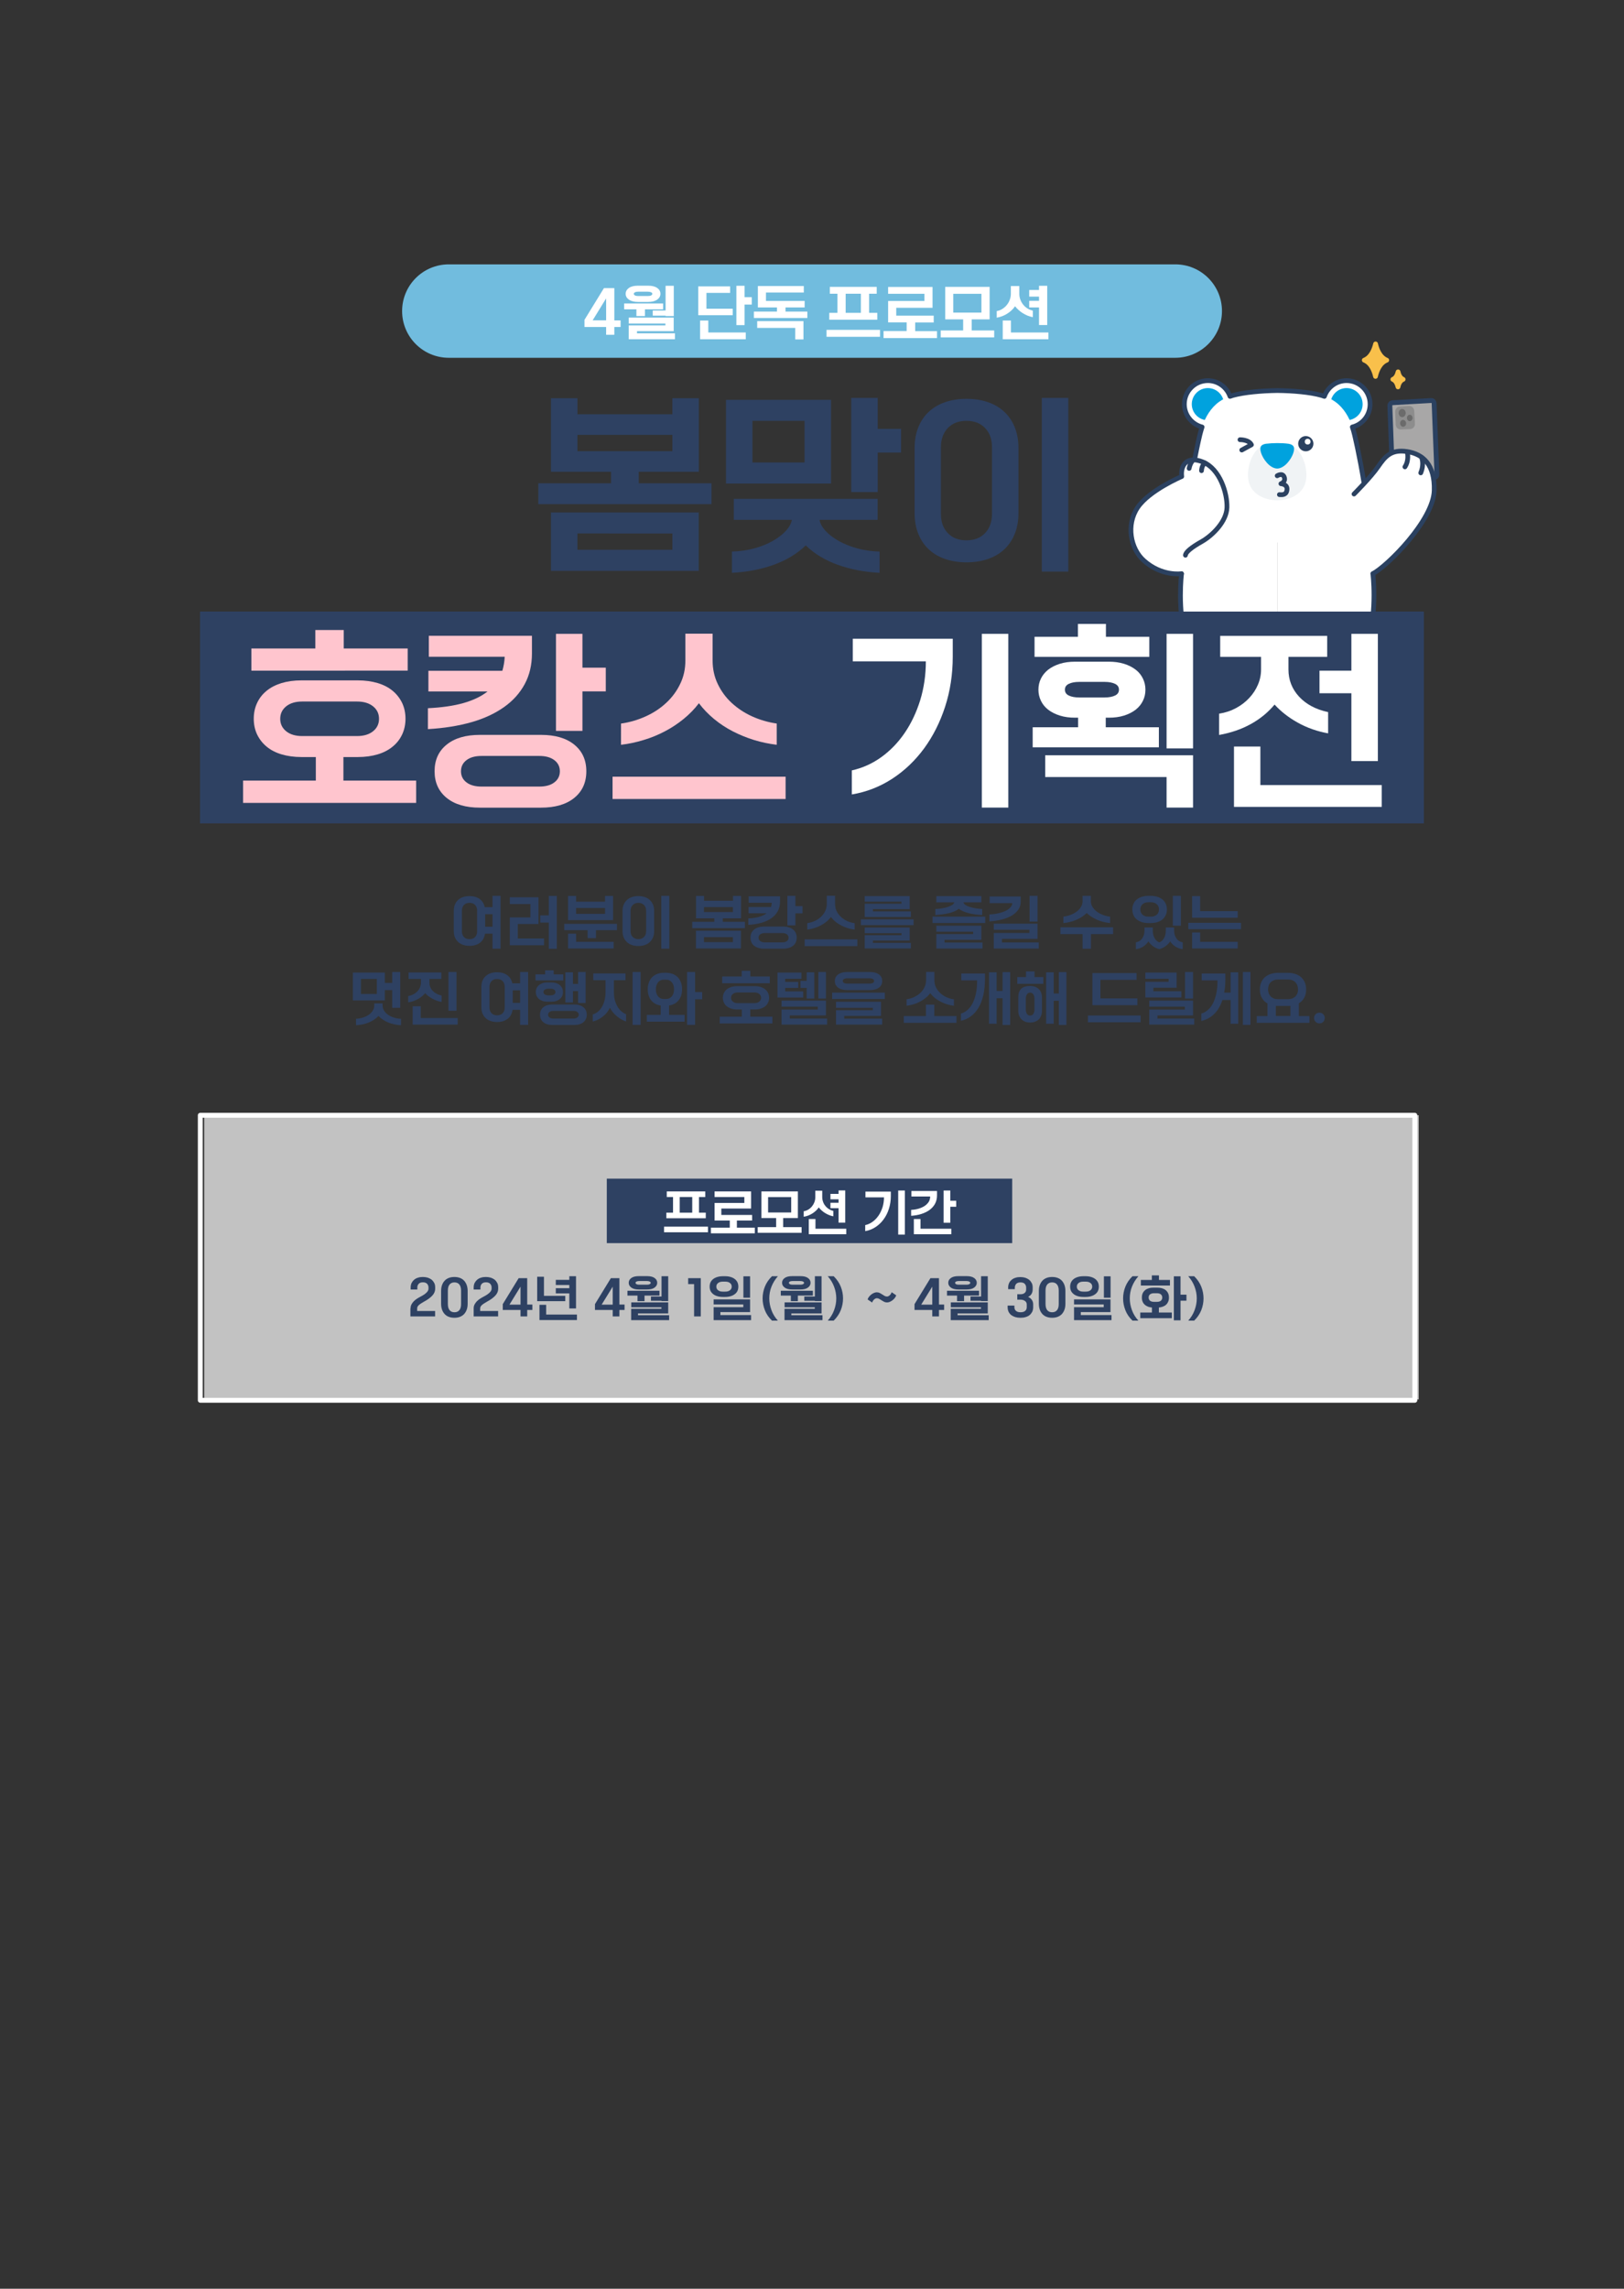 <?xml version="1.0" encoding="utf-8" standalone="no"?><svg xmlns="http://www.w3.org/2000/svg" xmlns:xlink="http://www.w3.org/1999/xlink" height="2704.6px" id="레이어_1" style="" version="1.1" viewBox="0 0 1920 2704.6" width="1920px" x="0px" xml:space="preserve" y="0px">
<rect x="0" y="0" width="1920" height="2704.6" fill="#333333" stroke="none"/>
<style type="text/css">
	.st0{opacity:0.7;fill:#FFFFFF;}
	.st1{fill:none;stroke:#FFFFFF;stroke-width:5.774;stroke-linecap:round;stroke-linejoin:round;stroke-miterlimit:10;}
	.st2{fill:#2E4162;}
	.st3{fill:#71BCDE;}
	.st4{fill:#A8A7A7;}
	.st5{fill:none;stroke:#2B4160;stroke-width:5.749;stroke-linecap:round;stroke-linejoin:round;stroke-miterlimit:10;}
	.st6{fill:#8D8D8D;}
	.st7{fill:#6B6B6B;}
	.st8{fill:#FFFFFF;}
	.st9{fill:none;stroke:#2B4160;stroke-width:5.607;stroke-linecap:round;stroke-linejoin:round;stroke-miterlimit:10;}
	.st10{fill:#00A2DE;}
	.st11{fill:#F0F3F5;}
	.st12{fill:#FFFFFF;stroke:#2B4160;stroke-width:5.607;stroke-linecap:round;stroke-linejoin:round;stroke-miterlimit:10;}
	.st13{fill:#2B4160;}
	.st14{fill:#F9C04B;stroke:#F9C04B;stroke-width:5.607;stroke-linecap:round;stroke-linejoin:round;stroke-miterlimit:10;}
	.st15{fill:#FFC5CE;}
</style>
<g>
	<rect class="st0" height="335.8" width="1435.9" x="241.4" y="1317.9"/>
	<rect class="st1" height="336.8" width="1435.9" x="236.8" y="1317.9"/>
</g>
<rect class="st2" height="76.2" width="479.3" x="717.4" y="1392.8"/>
<path class="st3" d="M1389.4,422.8H530.6c-30.5,0-55.2-24.7-55.2-55.2v0c0-30.5,24.7-55.2,55.2-55.2h858.9  c30.5,0,55.2,24.7,55.2,55.2v0C1444.7,398,1419.9,422.8,1389.4,422.8z"/>
<g>
	<g>
		<path class="st4" d="M1645.4,539.5l-2.2-59.9c-0.1-1.9,1.3-3.6,3.1-3.7l45.8-2.6c1.8-0.1,3.3,1.4,3.4,3.4l3.3,83.8    c0.1,1.9-1.2,3.6-3,3.7l-3.8,0.3"/>
		<path class="st5" d="M1645.4,539.5l-2.2-59.9c-0.1-1.9,1.3-3.6,3.1-3.7l45.8-2.6c1.8-0.1,3.3,1.4,3.4,3.4l3.3,83.8    c0.1,1.9-1.2,3.6-3,3.7l-3.8,0.3"/>
		<g>
			<path class="st6" d="M1667.3,507l-11,0.5c-3.3,0.2-6.1-2.4-6.2-5.8l-0.6-15.1c-0.1-3.2,2.2-6,5.4-6.2l10.7-0.7     c3.3-0.2,6.2,2.4,6.4,5.8l0.8,15.3C1673,504.1,1670.5,506.9,1667.3,507z"/>
			<path class="st7" d="M1661.9,488.1c0,2.6-1.8,4.8-4.1,4.8c-2.3,0-4.2-2.1-4.2-4.8c-0.1-2.7,1.8-4.8,4.1-4.8     C1660,483.3,1661.9,485.4,1661.9,488.1z"/>
			<path class="st7" d="M1662.4,500.3c0,2.2-1.5,4-3.5,4c-1.9,0-3.6-1.8-3.6-4c-0.1-2.2,1.5-4.1,3.5-4.1S1662.3,498.1,1662.4,500.3z     "/>
			<path class="st7" d="M1670,493.9c0,2.1-1.5,3.8-3.3,3.8c-1.8,0-3.3-1.7-3.3-3.8c0-2.1,1.4-3.8,3.3-3.8     C1668.5,490.1,1670,491.8,1670,493.9z"/>
		</g>
	</g>
	<circle class="st8" cx="1428" cy="477.6" r="27.8"/>
	<circle class="st8" cx="1592" cy="477.6" r="27.8"/>
	<g>
		<polygon class="st8" points="1420.5,793.2 1421.5,798.4 1420.9,828.1 1510,828.1 1510,793.2   "/>
		<path class="st8" d="M1420.9,828.1c0,0-10.2,16.6,7.9,23.1c12.9,4.8,68.3,5.8,77.4,0c0,0,6.2-2.9,3.8-23.1H1420.9z"/>
		<path class="st9" d="M1461.4,854.8c-0.4-1.4-0.6-2.9-0.6-4.4c0-3.2,1-6.2,2.6-8.5"/>
		<path class="st9" d="M1435.6,852.9c-0.4-1.4-0.6-2.9-0.6-4.4c0-3.2,1-6.2,2.6-8.5"/>
	</g>
	<g>
		<polygon class="st8" points="1599.5,793.2 1598.5,798.4 1599.1,828.1 1510,828.1 1510,793.2   "/>
		<path class="st8" d="M1599.1,828.1c0,0,10.2,16.6-7.9,23.1c-12.9,4.8-68.3,5.8-77.4,0c0,0-6.2-2.9-3.8-23.1H1599.1z"/>
		<path class="st9" d="M1558.6,854.8c0.4-1.4,0.6-2.9,0.6-4.4c0-3.2-1-6.2-2.6-8.5"/>
		<path class="st9" d="M1584.4,852.9c0.4-1.4,0.6-2.9,0.6-4.4c0-3.2-1-6.2-2.6-8.5"/>
		<line class="st9" x1="1510" x2="1510" y1="843.6" y2="801.5"/>
	</g>
	<circle class="st10" cx="1428" cy="477.6" r="19"/>
	<circle class="st10" cx="1592" cy="477.6" r="19"/>
	<g>
		<path class="st8" d="M1400.7,622.6c0,0-23.1,119.6,20.8,175.8h88.5V622.6H1400.7z"/>
		<path class="st8" d="M1619.3,622.6c0,0,23.1,119.6-20.8,175.8H1510V622.6H1619.3z"/>
		<path class="st8" d="M1617.6,606.5c-5.9-50.2-16.2-92.8-16.2-92.8h-182.8c0,0-15.5,63.8-19.3,127.3H1510h110.7    C1620,629.3,1618.9,617.7,1617.6,606.5"/>
		<path class="st8" d="M1602.8,519.9c-1-5.4-2.3-10.7-4.1-15.9c-3.9-11.4-10.2-22.2-20.2-29.3c-4.9-3.5-8.9-5.2-16.3-7.5    c-13.2-3.7-33.2-5.5-52.2-5.7c-19,0.3-38.9,2.1-52.2,5.7c-7.4,2.4-11.4,4-16.3,7.5c-10,7.1-16.3,17.9-20.2,29.3    c-1.8,5.2-3.1,10.5-4.1,15.9l-4.1,19.4h193.8L1602.8,519.9z"/>
	</g>
	<path class="st9" d="M1396.9,678c0,0-5.3,41.7,5.6,81.1c0,0,4,12.7,7.4,19.9"/>
	<path class="st9" d="M1623.1,678c0,0,5.3,41.7-5.6,81.1c0,0-4,12.7-7.4,19.9"/>
	<g>
		<path class="st11" d="M1543,571.5c-4.8,14.4-20.6,19.7-33,19.7h0c-12.4,0-28.2-5.4-33-19.7c-4.4-13.2,0.9-33,10.7-41.5    c6.1-5.4,14.5-5.6,21.9-5.6h0.7c7.4,0,15.8,0.2,21.9,5.6C1542,538.5,1547.3,558.4,1543,571.5z"/>
		<path class="st10" d="M1523.5,524.4c-4.5-0.6-9-0.8-13.5-0.8c-4.5,0-9,0.3-13.5,0.8c-6.6,1.2-7.5,4.6-5.5,11    c2.2,6.8,9.9,18,19,18.3c9.1-0.3,16.8-11.5,19-18.3C1531,529,1530.1,525.6,1523.5,524.4z"/>
		<path class="st12" d="M1466,519.6c0,0,10.6-0.2,13.5,6l-11.4,6.2"/>
		<g>
			<circle class="st13" cx="1543.8" cy="524.3" r="9"/>
			<circle class="st8" cx="1546" cy="521.9" r="3.4"/>
		</g>
		<path class="st9" d="M1510,562.2c0,0,6.2-4,8.3,1.6c2.1,5.8-3.9,7.8-3.9,7.8s7.5,0.4,7.2,6.5c-0.4,6.9-5.4,6.7-9,6.4"/>
	</g>
	<path class="st9" d="M1407.6,773.6c3.6,9.1,8.2,17.4,13.9,24.8l0,0l-0.6,29.7c0,0-10.2,16.6,7.9,23.1c1.6,0.6,4,1.2,6.8,1.7   c0,0,0,0,0,0.1l0,0c19.4,3.3,62.7,3.4,70.6-1.7c0,0,2.6-1.3,3.8-7.7c1.2,6.4,3.8,7.7,3.8,7.7c8,5.1,51.2,5,70.6,1.7l0,0   c0,0,0,0,0-0.1c2.8-0.5,5.1-1,6.8-1.7c18.2-6.5,7.9-23.1,7.9-23.1l-0.6-29.7c5.7-7.3,10.3-15.7,13.9-24.8"/>
	<path class="st9" d="M1612.7,571.3c-5.4-33.4-11.3-57.6-11.3-57.6h0c-0.7-3.1-1.6-6.1-2.6-9.1c12.1-3,21-13.9,21-27   c0-15.4-12.5-27.8-27.8-27.8c-12.1,0-22.4,7.8-26.2,18.6c-1.1-0.4-2.3-0.8-3.6-1.2c-13.2-3.7-33.2-5.5-52.2-5.7   c-19,0.3-38.9,2.1-52.2,5.7c-1.3,0.4-2.5,0.8-3.6,1.2c-3.8-10.8-14.1-18.6-26.2-18.6c-15.4,0-27.8,12.5-27.8,27.8   c0,13,9,23.9,21,27c-1,3-1.8,6-2.6,9.1h0c0,0-2.8,11.5-6.3,29.6"/>
	<g>
		<path class="st12" d="M1600.8,583.8c0,0,19.9-19.9,28.3-32.1c8.4-12.2,15.4-20.9,34.3-18.1c19,2.9,33.1,15.4,32.2,46.1    c-1.1,35.5-55.7,89.4-72.5,98.2"/>
		<path class="st9" d="M1663.9,535c0,0,2.2,9-2.9,16.7"/>
		<path class="st9" d="M1680.6,540.5c0,0,3.6,7.3-0.9,18.3"/>
	</g>
	<g>
		<polygon class="st8" points="1402.3,647 1384,647.7 1394.9,672.1   "/>
		<path class="st12" d="M1401.5,656.1c0.3-3.7,7.1-9.3,19.4-16.2c12.3-7,29.3-23.5,29.7-40.3c0.5-16.8-8.4-45.6-28.5-53.7    c-20.1-8.1-26.5,5.3-25,17.2c0,0-38.3,16.2-52.1,36.6c-13.8,20.4-8.5,48.6,7.3,62.7c21.3,19.1,44.5,15.5,44.5,15.5"/>
		<path class="st12" d="M1405.9,553.5c0,0,0.8-5.9,4.9-10.1"/>
		<path class="st12" d="M1420.5,556.2c0,0,0.1-6.1,4.1-9.1"/>
	</g>
	<g>
		<path class="st14" d="M1639.5,425.6c-8.4,3.3-11.9,13-13.3,19.2c-1.4-6.2-4.9-15.9-13.3-19.2c8.4-3.3,11.9-13,13.4-19.2    C1627.7,412.6,1631.2,422.3,1639.5,425.6z"/>
		<path class="st14" d="M1658.9,448.3c-3.9,1.5-5.5,6-6.1,8.9c-0.7-2.9-2.3-7.4-6.1-8.9c3.9-1.5,5.5-6,6.2-8.9    C1653.5,442.3,1655.1,446.7,1658.9,448.3z"/>
	</g>
	<path class="st9" d="M1484.9,796.2c11.5,6.9,38.6,7.3,50.1,0"/>
</g>
<rect class="st2" height="250.3" width="1446.9" x="236.5" y="722.7"/>
<g>
	<path class="st2" d="M636.4,571.1h86v-13.6h-71v-86.9h31.3v18.9h112.2v-18.9h31.3v86.9h-71v13.6h86v24.6H636.4V571.1z M651.4,605.6   h174.7v69H651.4V605.6z M794.9,533.2v-19.3H682.7v19.3H794.9z M794.9,649.7v-19.3H682.7v19.3H794.9z"/>
	<path class="st2" d="M858.3,472.5h124.2v98.9H858.3V472.5z M865.2,651.8c9.7-0.3,18.6-1.6,26.9-3.9c8.3-2.3,15.6-5.2,21.8-8.9   c6.3-3.6,11.4-7.5,15.3-11.8c3.9-4.3,6.2-8.6,7-12.9h-68.7v-24.8h170.1v24.8h-68.7c0.8,4.3,3.1,8.6,7,12.9c3.9,4.3,9,8.2,15.3,11.8   c6.3,3.6,13.6,6.6,21.8,8.9c8.3,2.3,17.2,3.6,26.9,3.9v25.1c-17.9-0.9-34.5-4.1-49.5-9.5c-15.1-5.4-27.7-13.1-37.8-22.9   c-10.1,9.8-22.7,17.4-37.8,22.9c-15.1,5.4-31.6,8.6-49.5,9.5V651.8z M951.2,546.5v-49.2h-61.6v49.2H951.2z M1006.4,470.2h31.3v36.6   h27.6v28h-27.6v46.7h-31.3V470.2z"/>
	<path class="st2" d="M1081.3,529.5c0-9.2,1.5-17.4,4.4-24.6c2.9-7.2,7-13.3,12.4-18.3c5.4-5,11.8-8.8,19.4-11.4   c7.6-2.6,16-3.9,25.2-3.9c9.2,0,17.6,1.3,25.2,3.9c7.6,2.6,14.1,6.4,19.4,11.4c5.4,5,9.5,11.1,12.4,18.3c2.9,7.2,4.4,15.4,4.4,24.6   v76.8c0,9.2-1.5,17.4-4.4,24.6c-2.9,7.2-7.1,13.3-12.4,18.3c-5.4,5-11.8,8.8-19.4,11.4c-7.6,2.6-16,3.9-25.2,3.9   c-9.2,0-17.6-1.3-25.2-3.9c-7.6-2.6-14.1-6.4-19.4-11.4c-5.4-5-9.5-11.1-12.4-18.3c-2.9-7.2-4.4-15.4-4.4-24.6V529.5z    M1172.8,528.6c0-9.5-2.7-17.1-8.2-22.8c-5.4-5.7-12.8-8.5-22-8.5c-9.2,0-16.5,2.8-22,8.5c-5.4,5.7-8.2,13.3-8.2,22.8v78.6   c0,9.5,2.7,17.1,8.2,22.8c5.4,5.7,12.8,8.5,22,8.5c9.2,0,16.5-2.8,22-8.5c5.4-5.7,8.2-13.3,8.2-22.8V528.6z M1231.7,470.2h31.3   v205.3h-31.3V470.2z"/>
</g>
<g>
	<path class="st15" d="M287.4,922.4h86v-27.8h-17c-8.7,0-16.6-1.1-23.6-3.2c-7-2.1-12.9-5.2-17.7-9.2c-4.8-4-8.5-8.8-11.2-14.4   c-2.6-5.6-3.9-11.8-3.9-18.5c0-6.7,1.3-12.9,3.9-18.5c2.6-5.6,6.3-10.4,11.2-14.4c4.8-4,10.7-7,17.7-9.2c7-2.1,14.8-3.2,23.6-3.2   H423c8.7,0,16.6,1.1,23.6,3.2c7,2.1,12.9,5.2,17.7,9.2c4.8,4,8.5,8.8,11.2,14.4c2.6,5.6,3.9,11.8,3.9,18.5c0,6.7-1.3,12.9-3.9,18.5   c-2.6,5.6-6.3,10.4-11.2,14.4c-4.8,4-10.7,7.1-17.7,9.2c-7,2.1-14.8,3.2-23.6,3.2h-17v27.8h86v26.4H287.4V922.4z M297.2,766.3h75.6   v-21.8h33.6v21.8h75.6v26.2H297.2V766.3z M422.1,869.8c8,0,14.3-1.9,19-5.7c4.7-3.8,7-8.7,7-14.7c0-6-2.3-10.9-7-14.7   c-4.7-3.8-11-5.7-19-5.7h-64.8c-8,0-14.3,1.9-19,5.7c-4.7,3.8-7,8.7-7,14.7c0,6,2.3,10.9,7,14.7c4.7,3.8,11,5.7,19,5.7H422.1z"/>
	<path class="st15" d="M505.8,836.9c16.4-0.8,30.4-2.8,42.1-6.1c11.6-3.3,21.2-7.9,28.5-13.7h-69.9v-24.4h87.4   c1.5-5.1,2.5-10.6,2.8-16.6h-89.7v-24.8h121.9v20.9c0,13.5-2.8,25.5-8.5,36.1c-5.7,10.6-13.8,19.7-24.4,27.2s-23.5,13.6-38.6,17.9   s-32.3,7.1-51.5,8.2V836.9z M567.4,954.4c-16.7,0-29.8-3.8-39.3-11.5c-9.5-7.7-14.3-18.2-14.3-31.5c0-13.3,4.7-23.8,14.3-31.5   c9.5-7.7,22.6-11.5,39.3-11.5h72.2c16.7,0,29.8,3.8,39.3,11.5c9.5,7.7,14.3,18.2,14.3,31.5c0,13.3-4.8,23.8-14.3,31.5   c-9.5,7.7-22.6,11.5-39.3,11.5H567.4z M637.5,929.5c7.5,0,13.5-1.6,17.8-4.9c4.4-3.3,6.6-7.7,6.6-13.2s-2.2-9.9-6.6-13.2   c-4.4-3.3-10.3-4.9-17.8-4.9h-68.1c-7.5,0-13.5,1.6-17.8,4.9c-4.4,3.3-6.6,7.7-6.6,13.2s2.2,9.9,6.6,13.2   c4.4,3.3,10.3,4.9,17.8,4.9H637.5z M657.3,749h31.3v40h27.6v28h-27.6v46.7h-31.3V749z"/>
	<path class="st15" d="M724.2,917.8h204.6v26.4H724.2V917.8z M734.5,855c10.3-1.5,20-4.4,29.2-8.6c9.2-4.2,17.2-9.5,24.1-16   c6.9-6.4,12.4-13.9,16.4-22.3c4.1-8.4,6.1-17.6,6.1-27.6v-31.7h32.2v31.7c0,10,2,19.2,6,27.6c4,8.4,9.4,15.9,16.3,22.3   c6.9,6.4,14.9,11.8,24.1,16c9.2,4.2,19,7.1,29.4,8.6v25.1c-9-1.1-17.9-2.9-26.7-5.6c-8.7-2.7-17.1-6.1-25.1-10.2   c-8-4.1-15.4-9-22.2-14.6c-6.8-5.6-12.8-11.8-18-18.7c-5.2,6.9-11.3,13.1-18.2,18.7c-6.9,5.6-14.3,10.5-22.2,14.6   c-7.9,4.1-16.2,7.6-25.1,10.2c-8.8,2.7-17.7,4.6-26.6,5.6V855z"/>
	<path class="st8" d="M1007,910.4c12.6-2.8,24.2-8,34.8-15.6c10.7-7.7,19.9-17.2,27.7-28.6c7.8-11.4,13.9-24.3,18.4-38.7   c4.4-14.4,6.7-29.7,6.7-46h-86.4v-26.7h118.2v21.2c0,20.8-3,40.5-9,59c-6,18.5-14.3,34.9-24.8,49.3c-10.6,14.4-23.1,26.4-37.7,35.9   c-14.6,9.5-30.5,15.7-47.8,18.6V910.4z M1160.8,749h31.3v205.3h-31.3V749z"/>
	<path class="st8" d="M1220.8,859.4h53.8v-11.3h-3.4c-6.7,0-12.8-0.8-18.2-2.5c-5.4-1.7-9.9-4-13.7-6.9c-3.8-2.9-6.6-6.4-8.6-10.5   c-2-4.1-3-8.5-3-13.2c0-4.7,1-9.2,3-13.2c2-4.1,4.9-7.5,8.6-10.5c3.8-2.9,8.3-5.2,13.7-6.9c5.4-1.7,11.4-2.5,18.2-2.5h39.5   c6.7,0,12.8,0.8,18.2,2.5c5.4,1.7,9.9,4,13.7,6.9c3.8,2.9,6.6,6.4,8.6,10.5c2,4.1,3,8.5,3,13.2c0,4.8-1,9.2-3,13.2   c-2,4.1-4.9,7.6-8.6,10.5c-3.8,2.9-8.3,5.2-13.7,6.9c-5.4,1.7-11.4,2.5-18.2,2.5h-3.4v11.3h62.8v23.7h-149.2V859.4z M1223.1,752.5   h51.3v-15.2h33.1v15.2h51.3v23.7h-135.7V752.5z M1235.8,892.5h174.7v61.8h-31.3v-36.1h-143.5V892.5z M1305.9,824.2   c5.2,0,9.3-0.8,12.4-2.3c3.1-1.5,4.6-3.8,4.6-6.9c0-3.1-1.5-5.4-4.6-6.9c-3.1-1.5-7.2-2.3-12.4-2.3H1276c-5.2,0-9.4,0.8-12.4,2.3   c-3.1,1.5-4.6,3.8-4.6,6.9c0,3.1,1.5,5.4,4.6,6.9c3.1,1.5,7.2,2.3,12.4,2.3H1305.9z M1379.2,749h31.3v135.4h-31.3V749z"/>
	<path class="st8" d="M1441.5,843.3c7.2-1.1,13.8-3.3,19.9-6.6c6.1-3.3,11.3-7.3,15.6-12c4.4-4.7,7.8-9.9,10.2-15.6   c2.5-5.7,3.7-11.8,3.7-18v-14.9h-48.3v-24.8h126.5v24.8h-45.8v14.9c0,12.4,4.2,23.1,12.6,32.2c8.4,9,19.8,15.1,34.3,18.2v25.1   c-12.9-2.3-24.8-6.5-35.8-12.6c-11-6.1-20.1-13.3-27.5-21.4c-7.7,9.2-17,16.9-28.1,23c-11,6.1-23.5,10.4-37.5,12.9V843.3z    M1458.8,882.2h31.3v45.5h143.5v25.8h-174.7V882.2z M1597.7,819.2h-37.7v-26.7h37.7V749h31.3v150.4h-31.3V819.2z"/>
</g>
<g>
	<path class="st8" d="M691.1,377.8l22.9-37.3h12.3v38.1h7.4v7.8h-7.4v9.2h-9.7v-9.2h-25.6V377.8z M716.6,378.5v-25.9l-15.9,25.9   H716.6z"/>
	<path class="st8" d="M737.9,358.6H784v6.9h-21.5v8h-10.1v-8h-14.5V358.6z M754.3,356.8c-4.5,0-8.1-0.9-10.7-2.7   c-2.6-1.8-3.9-4.1-3.9-6.9s1.3-5.1,3.8-6.9s6.1-2.7,10.7-2.7h12.1c4.6,0,8.2,0.9,10.7,2.7c2.6,1.8,3.8,4.1,3.8,6.9   s-1.3,5.1-3.9,6.9c-2.6,1.8-6.1,2.7-10.7,2.7H754.3z M743.3,384.5h43.4v-2.2h-43.4v-7h53.2v16h-43.4v2.6h44.9v7h-54.7V384.5z    M766.1,349.8c1.5,0,2.7-0.2,3.7-0.7c0.9-0.5,1.4-1.1,1.4-1.9c0-0.8-0.5-1.4-1.4-1.8c-0.9-0.4-2.2-0.7-3.7-0.7h-11.7   c-1.5,0-2.7,0.2-3.7,0.7c-0.9,0.5-1.4,1.1-1.4,1.8c0,0.8,0.5,1.4,1.4,1.9c0.9,0.5,2.1,0.7,3.7,0.7H766.1z M771.7,366.9h15.2v-29.2   h9.7v35.8h-9.7V373h-15.2V366.9z"/>
	<path class="st8" d="M825.6,338.4h37.6v7.7h-28v18.7h31.1v7.7h-40.8V338.4z M827.7,378.8h9.7v14.1h44.3v8h-54V378.8z M870.6,337.7   h9.7v13.5h8.5v8.7h-8.5v24.3h-9.7V337.7z"/>
	<path class="st8" d="M891.3,368.2h27.3v-4.9h-22.6V338h54.3v7.7h-44.7v9.9h45.7v7.7h-22.6v4.9h25.8v7.6h-63.2V368.2z M895.2,379.5   h54.7v21.6h-9.7v-13.6h-45V379.5z"/>
	<path class="st8" d="M977.2,389.8h63.2v8.2h-63.2V389.8z M980.4,369.7h9.7v-22.6h-9v-8.1h55.4v8.1h-9v22.6h9.7v8.1h-56.8V369.7z    M1017.8,369.7v-22.6h-18v22.6H1017.8z"/>
	<path class="st8" d="M1044.6,391.2h27.3V381h-21.9v-25.3h42.9v-8.5h-42.9v-8.1h52.5v24.6h-42.9v9.3h44.3v8.1H1082v10.2h25.8v8.2   h-63.2V391.2z"/>
	<path class="st8" d="M1112.1,390.5h26.6v-13.1h-21.2v-38.4h52.5v38.4h-21.2v13.1h26.6v8.2h-63.2V390.5z M1160.3,369.4v-22.2H1127   v22.2H1160.3z"/>
	<path class="st8" d="M1178.4,367.6c2.4-0.4,4.6-1.2,6.6-2.5s3.8-2.8,5.3-4.7c1.5-1.8,2.7-3.9,3.5-6.2c0.9-2.3,1.3-4.6,1.3-7v-9.2   h10v9.2c0,2.4,0.4,4.6,1.2,6.8c0.8,2.2,1.9,4.1,3.3,5.9c1.4,1.8,3.1,3.3,5,4.5c2,1.3,4.1,2.1,6.5,2.7v7.7c-2.1-0.4-4.1-1-6.2-1.8   c-2-0.9-4-1.8-5.8-3c-1.8-1.1-3.5-2.4-5-3.8c-1.6-1.4-2.9-2.8-4-4.3c-2.4,3.4-5.4,6.3-9.2,8.7c-3.7,2.4-7.9,4-12.5,4.8V367.6z    M1185.5,378.8h9.7v14.1h44.3v8h-54V378.8z M1228.4,363.3h-11.6v-7.8h11.6v-5h-11.6v-7.8h11.6v-5h9.7v46.4h-9.7V363.3z"/>
</g>
<g>
	<path class="st2" d="M536.5,1076.5c0-2.8,0.4-5.3,1.3-7.5c0.9-2.2,2.1-4,3.8-5.5c1.6-1.5,3.6-2.7,5.8-3.4c2.3-0.8,4.8-1.2,7.6-1.2   c4.8,0,8.8,1.1,12,3.4c3.2,2.2,5.2,5.5,6.1,9.7h9.2v-13.4h9.5v62.5h-9.5v-17.8h-8.9c-0.7,4.7-2.6,8.2-5.9,10.7   c-3.3,2.5-7.4,3.7-12.5,3.7c-2.8,0-5.3-0.4-7.6-1.2c-2.3-0.8-4.2-1.9-5.8-3.4c-1.6-1.5-2.9-3.4-3.8-5.5c-0.9-2.2-1.3-4.7-1.3-7.5   V1076.5z M564.1,1076.3c0-2.9-0.8-5.2-2.4-6.9c-1.6-1.7-3.8-2.5-6.6-2.5c-2.8,0-5,0.8-6.6,2.5c-1.6,1.7-2.4,4-2.4,6.9v24.1   c0,2.9,0.8,5.2,2.4,6.9c1.6,1.7,3.8,2.5,6.6,2.5c2.8,0,5-0.8,6.6-2.5c1.6-1.7,2.4-4,2.4-6.9V1076.3z M582.3,1095.1v-14.8h-8.7v14.8   H582.3z"/>
	<path class="st2" d="M602.7,1084.1h24.4v-15.8h-24.4v-8h33.9v31.6h-24.4v17.1h31v8h-40.5V1084.1z M648.8,1090.2h-10.1v-8.5h10.1   v-23h9.5v62.5h-9.5V1090.2z"/>
	<path class="st2" d="M667.1,1091.7h62.3v7.5h-24.8v9.4h-9.9v-9.4h-27.6V1091.7z M671.6,1058.7h9.5v6.8h34.2v-6.8h9.5v28.6h-53.2   V1058.7z M671.6,1103.3h9.5v9.7h44.4v7.8h-53.9V1103.3z M715.3,1079.9v-6.9h-34.2v6.9H715.3z"/>
	<path class="st2" d="M736,1076.7c0-2.8,0.4-5.3,1.3-7.5c0.9-2.2,2.1-4,3.8-5.6c1.6-1.5,3.6-2.7,5.9-3.5c2.3-0.8,4.9-1.2,7.7-1.2   c2.8,0,5.4,0.4,7.7,1.2c2.3,0.8,4.3,1.9,5.9,3.5c1.6,1.5,2.9,3.4,3.8,5.6c0.9,2.2,1.3,4.7,1.3,7.5v23.4c0,2.8-0.4,5.3-1.3,7.5   c-0.9,2.2-2.1,4-3.8,5.6c-1.6,1.5-3.6,2.7-5.9,3.5c-2.3,0.8-4.9,1.2-7.7,1.2c-2.8,0-5.4-0.4-7.7-1.2c-2.3-0.8-4.3-1.9-5.9-3.5   c-1.6-1.5-2.9-3.4-3.8-5.6c-0.9-2.2-1.3-4.7-1.3-7.5V1076.7z M763.9,1076.4c0-2.9-0.8-5.2-2.5-6.9c-1.7-1.7-3.9-2.6-6.7-2.6   c-2.8,0-5,0.9-6.7,2.6c-1.7,1.7-2.5,4-2.5,6.9v23.9c0,2.9,0.8,5.2,2.5,6.9c1.7,1.7,3.9,2.6,6.7,2.6c2.8,0,5-0.9,6.7-2.6   c1.7-1.7,2.5-4,2.5-6.9V1076.4z M781.8,1058.6h9.5v62.5h-9.5V1058.6z"/>
	<path class="st2" d="M818.3,1089.3h26.2v-4.1h-21.6v-26.5h9.5v5.7h34.2v-5.7h9.5v26.5h-21.6v4.1h26.2v7.5h-62.3V1089.3z    M822.8,1099.8H876v21h-53.2V1099.8z M866.5,1077.8v-5.9h-34.2v5.9H866.5z M866.5,1113.3v-5.9h-34.2v5.9H866.5z"/>
	<path class="st2" d="M884.8,1085.3c5-0.2,9.3-0.9,12.8-1.9c3.5-1,6.4-2.4,8.7-4.2H885v-7.4h26.6c0.5-1.5,0.7-3.2,0.8-5h-27.3v-7.6   h37.1v6.4c0,4.1-0.9,7.8-2.6,11c-1.7,3.2-4.2,6-7.4,8.3c-3.2,2.3-7.1,4.1-11.8,5.5c-4.6,1.3-9.8,2.2-15.7,2.5V1085.3z    M903.6,1121.1c-5.1,0-9.1-1.2-12-3.5c-2.9-2.3-4.3-5.5-4.3-9.6s1.4-7.3,4.3-9.6c2.9-2.3,6.9-3.5,12-3.5h22c5.1,0,9.1,1.2,12,3.5   c2.9,2.3,4.3,5.5,4.3,9.6s-1.4,7.3-4.3,9.6c-2.9,2.3-6.9,3.5-12,3.5H903.6z M924.9,1113.6c2.3,0,4.1-0.5,5.4-1.5c1.3-1,2-2.3,2-4   s-0.7-3-2-4c-1.3-1-3.1-1.5-5.4-1.5h-20.7c-2.3,0-4.1,0.5-5.4,1.5c-1.3,1-2,2.3-2,4s0.7,3,2,4s3.1,1.5,5.4,1.5H924.9z    M930.9,1058.6h9.5v12.2h8.4v8.5h-8.4v14.2h-9.5V1058.6z"/>
	<path class="st2" d="M951.3,1110h62.3v8h-62.3V1110z M954.4,1090.9c3.1-0.5,6.1-1.3,8.9-2.6c2.8-1.3,5.2-2.9,7.3-4.9s3.8-4.2,5-6.8   c1.2-2.6,1.9-5.4,1.9-8.4v-9.7h9.8v9.7c0,3,0.6,5.8,1.8,8.4c1.2,2.6,2.9,4.8,5,6.8c2.1,2,4.5,3.6,7.3,4.9c2.8,1.3,5.8,2.2,9,2.6   v7.6c-2.8-0.3-5.5-0.9-8.1-1.7c-2.7-0.8-5.2-1.9-7.6-3.1c-2.4-1.3-4.7-2.7-6.8-4.4c-2.1-1.7-3.9-3.6-5.5-5.7   c-1.6,2.1-3.4,4-5.5,5.7c-2.1,1.7-4.4,3.2-6.8,4.4c-2.4,1.3-4.9,2.3-7.6,3.1c-2.7,0.8-5.4,1.4-8.1,1.7V1090.9z"/>
	<path class="st2" d="M1017.8,1086.4h62.3v6.8h-62.3V1086.4z M1022.3,1067.9h43.5v-2.4h-43.5v-6.6h53.2v15.4H1032v2.7h44.9v6.6   h-54.6V1067.9z M1022.3,1105.1h43.5v-2.4h-43.5v-6.6h53.2v15.4H1032v2.7h44.9v6.6h-54.6V1105.1z"/>
	<path class="st2" d="M1102.5,1083.2h62.3v7.5h-62.3V1083.2z M1106,1074.2c2.9-0.1,5.6-0.4,8.2-0.9c2.6-0.4,4.8-1,6.8-1.7   c2-0.7,3.6-1.5,4.9-2.3c1.3-0.9,2.1-1.9,2.4-3H1107v-7.4h53.2v7.4H1139c0.3,1.1,1.1,2.1,2.3,3c1.3,0.9,2.9,1.7,4.9,2.3   c2,0.7,4.3,1.2,6.8,1.7c2.6,0.4,5.3,0.7,8.2,0.9v7.1c-5.8-0.3-11.1-1-15.9-2.2s-8.7-2.9-11.8-5.2c-3,2.4-7,4.1-11.8,5.2   c-4.8,1.1-10.1,1.8-15.9,2.2V1074.2z M1107,1103.8h43.5v-2.8H1107v-7.1h53.2v16.7h-43.5v3.2h44.9v7.1H1107V1103.8z"/>
	<path class="st2" d="M1169.7,1080.6c4.2-0.2,7.9-0.7,11.2-1.5c3.3-0.8,6.2-1.8,8.5-3c2.3-1.2,4.1-2.6,5.4-4.1   c1.3-1.5,2-3.2,2.1-4.8H1170v-7.8h36.7v6.4c0,3.5-0.9,6.5-2.8,9.2c-1.9,2.7-4.5,5-7.8,7c-3.3,1.9-7.2,3.5-11.7,4.6   c-4.5,1.1-9.4,1.9-14.7,2.2V1080.6z M1174.9,1102.5h42.1v-3.8h-42.1v-7.2h51.8v18h-42.1v4.2h43.5v7.2h-53.2V1102.5z M1217.2,1058.6   h9.5v30.4h-9.5V1058.6z"/>
	<path class="st2" d="M1253.7,1095.8h62.3v8h-26.2v17.3h-9.9v-17.3h-26.2V1095.8z M1257.2,1083.2c3.1-0.4,6.1-1.2,8.8-2.2   c2.8-1.1,5.2-2.4,7.2-4c2.1-1.6,3.7-3.4,4.9-5.5c1.2-2,1.8-4.2,1.8-6.5v-6.4h9.8v6.4c0,2.3,0.6,4.5,1.8,6.5c1.2,2,2.8,3.9,4.9,5.5   c2.1,1.6,4.5,3,7.2,4c2.8,1.1,5.7,1.8,8.8,2.2v7.6c-5.6-0.6-10.9-1.9-15.6-4c-4.8-2.1-8.8-4.8-12-7.9c-3.2,3.2-7.2,5.8-12,7.9   c-4.8,2.1-10,3.5-15.6,4V1083.2z"/>
	<path class="st2" d="M1358.1,1090.8c-3.1,0-5.9-0.4-8.3-1.2c-2.4-0.8-4.4-1.9-6.1-3.3c-1.7-1.4-2.9-3.1-3.7-5.1   c-0.8-2-1.3-4.2-1.3-6.5s0.4-4.6,1.3-6.5c0.8-2,2.1-3.7,3.7-5.1c1.7-1.4,3.7-2.5,6.1-3.3c2.4-0.8,5.2-1.2,8.3-1.2h2.1   c3.1,0,5.9,0.4,8.3,1.2c2.4,0.8,4.4,1.9,6.1,3.3c1.6,1.4,2.9,3.1,3.7,5.1c0.9,2,1.3,4.2,1.3,6.5s-0.4,4.6-1.3,6.5   c-0.9,2-2.1,3.7-3.7,5.1c-1.6,1.4-3.7,2.5-6.1,3.3c-2.4,0.8-5.2,1.2-8.3,1.2H1358.1z M1342.9,1113.6c3.4-0.7,5.9-2.3,7.6-4.9   c1.7-2.6,2.6-5.7,2.6-9.2v-3.5h9.8v3.5c0,3.5,0.7,6.6,2.1,9.1c1.4,2.5,3.3,4.2,5.6,5c2.3-0.8,4.1-2.5,5.6-5   c1.4-2.5,2.1-5.6,2.1-9.1v-3.5h9.8v3.5c0,3.5,0.9,6.6,2.6,9.2c1.7,2.6,4.2,4.2,7.6,4.9v8c-3.1-0.3-5.9-1.3-8.6-3   c-2.6-1.7-4.7-3.7-6.2-6.2c-1.4,2.1-3.2,4-5.5,5.7c-2.3,1.7-4.8,2.8-7.4,3.5c-2.8-0.7-5.2-1.8-7.5-3.5c-2.2-1.7-4-3.6-5.4-5.7   c-1.5,2.4-3.6,4.5-6.2,6.2s-5.5,2.7-8.6,3V1113.6z M1360.8,1083.2c2.8,0,5.1-0.8,6.8-2.3c1.7-1.5,2.6-3.6,2.6-6.2   c0-2.6-0.9-4.7-2.6-6.2c-1.7-1.5-4-2.3-6.8-2.3h-3.2c-2.8,0-5.1,0.8-6.8,2.3c-1.7,1.5-2.6,3.6-2.6,6.2c0,2.6,0.9,4.7,2.6,6.2   c1.7,1.5,4,2.3,6.8,2.3H1360.8z M1386.6,1058.6h9.5v35.3h-9.5V1058.6z"/>
	<path class="st2" d="M1404.9,1090.5h62.3v7.5h-62.3V1090.5z M1409.4,1058.9h9.5v17.8h44.4v7.8h-53.9V1058.9z M1409.4,1101.9h9.5   v11.1h44.4v7.8h-53.9V1101.9z"/>
	<path class="st2" d="M417.2,1149.3H455v12.2h8.7v-12.9h9.5v42.3h-9.5V1170H455v12.2h-37.8V1149.3z M420.7,1203.9   c3.1-0.1,5.9-0.7,8.6-1.5c2.6-0.9,4.9-2,6.9-3.4c1.9-1.4,3.5-3,4.6-4.9c1.1-1.9,1.7-3.8,1.7-6v-2.4h9.8v2.4c0,2.1,0.6,4.1,1.7,6   c1.1,1.9,2.6,3.5,4.6,4.9c1.9,1.4,4.2,2.5,6.9,3.4c2.6,0.9,5.5,1.4,8.6,1.5v7.6c-5.5-0.3-10.5-1.4-15-3.2   c-4.6-1.9-8.4-4.4-11.6-7.7c-3.2,3.3-7,5.8-11.6,7.7c-4.6,1.9-9.6,2.9-15,3.2V1203.9z M445.5,1174.6v-17.8h-18.8v17.8H445.5z"/>
	<path class="st2" d="M482.6,1177c2.2-0.3,4.2-1,6.1-2c1.9-1,3.5-2.2,4.8-3.6c1.4-1.4,2.4-3,3.1-4.8c0.7-1.8,1.1-3.6,1.1-5.5v-4.3   H483v-7.6h38.8v7.6h-14.1v4.3c0,1.9,0.3,3.6,1,5.3c0.7,1.7,1.6,3.2,2.9,4.5c1.3,1.3,2.8,2.5,4.6,3.4c1.8,1,3.8,1.7,5.9,2.1v7.6   c-3.9-0.7-7.6-2-11-3.9c-3.4-1.9-6.2-4-8.4-6.5c-2.3,2.8-5.2,5.1-8.6,7c-3.4,1.9-7.2,3.2-11.5,3.9V1177z M487.9,1189.1h9.5v13.9   h43.7v7.8h-53.2V1189.1z M530.2,1148.6h9.5v45.8h-9.5V1148.6z"/>
	<path class="st2" d="M569.1,1166.5c0-2.8,0.4-5.3,1.3-7.5c0.9-2.2,2.1-4,3.8-5.5c1.6-1.5,3.6-2.7,5.8-3.4c2.3-0.8,4.8-1.2,7.6-1.2   c4.8,0,8.8,1.1,12,3.4c3.2,2.2,5.2,5.5,6.1,9.7h9.2v-13.4h9.5v62.5h-9.5v-17.8H606c-0.7,4.7-2.6,8.2-5.9,10.7   c-3.3,2.5-7.4,3.7-12.5,3.7c-2.8,0-5.3-0.4-7.6-1.2c-2.3-0.8-4.2-1.9-5.8-3.4c-1.6-1.5-2.9-3.4-3.8-5.5c-0.9-2.2-1.3-4.7-1.3-7.5   V1166.5z M596.7,1166.3c0-2.9-0.8-5.2-2.4-6.9c-1.6-1.7-3.8-2.5-6.6-2.5c-2.8,0-5,0.8-6.6,2.5c-1.6,1.7-2.4,4-2.4,6.9v24.1   c0,2.9,0.8,5.2,2.4,6.9c1.6,1.7,3.8,2.5,6.6,2.5c2.8,0,5-0.8,6.6-2.5c1.6-1.7,2.4-4,2.4-6.9V1166.3z M614.9,1185.1v-14.8h-8.7v14.8   H614.9z"/>
	<path class="st2" d="M633.1,1151.4h11.4v-4.8h10.1v4.8H666v7.2h-32.9V1151.4z M647.4,1183.7c-2.2,0-4.1-0.3-5.8-0.8   c-1.7-0.6-3.2-1.4-4.4-2.4c-1.2-1-2.1-2.2-2.8-3.6c-0.6-1.4-0.9-2.9-0.9-4.6c0-1.7,0.3-3.2,0.9-4.6c0.6-1.4,1.6-2.6,2.8-3.6   c1.2-1,2.7-1.8,4.4-2.4c1.7-0.6,3.7-0.8,5.8-0.8h4.3c2.1,0,4.1,0.3,5.8,0.8c1.7,0.6,3.2,1.4,4.4,2.4c1.2,1,2.1,2.2,2.8,3.6   c0.6,1.4,0.9,2.9,0.9,4.6c0,1.7-0.3,3.2-0.9,4.6c-0.6,1.4-1.6,2.6-2.8,3.6c-1.2,1-2.7,1.8-4.4,2.4c-1.7,0.6-3.7,0.8-5.8,0.8H647.4z    M678.8,1187c4.7,0,8.4,1.1,11,3.3c2.6,2.2,3.9,5.1,3.9,8.8c0,3.7-1.3,6.6-3.9,8.8c-2.6,2.2-6.3,3.3-11,3.3h-25.5   c-4.7,0-8.4-1.1-11-3.3c-2.6-2.2-3.9-5.1-3.9-8.8c0-3.7,1.3-6.6,3.9-8.8c2.6-2.2,6.3-3.3,11-3.3H678.8z M651,1176.2   c1.8,0,3.2-0.4,4.2-1.1c1-0.7,1.5-1.7,1.5-2.8s-0.5-2.1-1.5-2.8c-1-0.7-2.4-1.1-4.2-1.1h-2.8c-1.8,0-3.2,0.4-4.2,1.1   c-1,0.7-1.5,1.7-1.5,2.8s0.5,2.1,1.5,2.8c1,0.7,2.4,1.1,4.2,1.1H651z M678.2,1203.6c1.8,0,3.3-0.4,4.4-1.3c1.1-0.9,1.6-1.9,1.6-3.2   s-0.5-2.3-1.6-3.2c-1.1-0.9-2.6-1.3-4.4-1.3h-24.2c-1.8,0-3.3,0.4-4.4,1.3c-1.1,0.9-1.6,1.9-1.6,3.2s0.5,2.3,1.6,3.2   c1.1,0.9,2.6,1.3,4.4,1.3H678.2z M668.4,1149h9v13.7h6v-14.1h9v36.7h-9v-14.1h-6v13.4h-9V1149z"/>
	<path class="st2" d="M700.7,1198.8c2.3-0.7,4.4-1.8,6.3-3.4c1.9-1.6,3.5-3.5,4.8-5.8c1.3-2.3,2.3-4.9,3-7.8   c0.7-2.9,1.1-6.1,1.1-9.4v-14.1h-14.5v-8h38.1v8h-13.7v14.1c0,3,0.3,5.9,0.9,8.6c0.6,2.7,1.6,5.2,2.8,7.5c1.2,2.3,2.7,4.3,4.5,6   c1.8,1.7,3.8,3,6.2,4v8.6c-1.9-0.6-3.7-1.4-5.6-2.5c-1.9-1.1-3.7-2.3-5.4-3.8c-1.7-1.4-3.3-3-4.7-4.7s-2.5-3.4-3.4-5.2   c-2.1,4.2-5,7.8-8.6,10.5c-3.6,2.8-7.5,4.7-11.7,5.8V1198.8z M747.9,1148.6h9.5v62.5h-9.5V1148.6z"/>
	<path class="st2" d="M764.7,1199.3h16.4v-11.1c-5-0.8-8.8-2.9-11.4-6.3c-2.6-3.4-3.9-7.7-3.9-12.9c0-2.9,0.4-5.5,1.3-7.9   c0.8-2.4,2.1-4.5,3.7-6.2c1.7-1.7,3.7-3,6.1-4c2.4-0.9,5.2-1.4,8.3-1.4h1.8c3.1,0,5.9,0.5,8.3,1.4c2.4,0.9,4.4,2.3,6.1,4   c1.6,1.7,2.9,3.8,3.7,6.2c0.9,2.4,1.3,5.1,1.3,7.9c0,5.2-1.3,9.5-4,12.9c-2.6,3.4-6.4,5.5-11.4,6.3v11.1h18.4v8h-44.7V1199.3z    M787.6,1180.5c1.4,0,2.7-0.3,3.8-0.8c1.1-0.6,2.1-1.3,2.9-2.3c0.8-1,1.4-2.2,1.9-3.6c0.4-1.4,0.7-3,0.7-4.7s-0.2-3.3-0.7-4.7   c-0.4-1.4-1.1-2.6-1.9-3.6c-0.8-1-1.8-1.8-2.9-2.3c-1.1-0.6-2.4-0.8-3.8-0.8h-2.9c-1.4,0-2.7,0.3-3.8,0.8c-1.1,0.6-2.1,1.3-2.9,2.3   c-0.8,1-1.4,2.2-1.9,3.6c-0.4,1.4-0.7,3-0.7,4.7s0.2,3.3,0.7,4.7c0.4,1.4,1.1,2.6,1.9,3.6c0.8,1,1.8,1.8,2.9,2.3   c1.1,0.6,2.4,0.8,3.8,0.8H787.6z M812.3,1148.6h9.5v23.7h8.4v8.5h-8.4v30.3h-9.5V1148.6z"/>
	<path class="st2" d="M850.8,1201.4H877v-8.5h-5.2c-2.7,0-5.1-0.3-7.2-1c-2.1-0.7-3.9-1.6-5.4-2.8c-1.5-1.2-2.6-2.7-3.4-4.4   c-0.8-1.7-1.2-3.6-1.2-5.6c0-2.1,0.4-3.9,1.2-5.6c0.8-1.7,1.9-3.2,3.4-4.4c1.5-1.2,3.3-2.1,5.4-2.8c2.1-0.7,4.5-1,7.2-1h20.3   c2.7,0,5.1,0.3,7.2,1c2.1,0.7,3.9,1.6,5.4,2.8c1.5,1.2,2.6,2.7,3.4,4.4c0.8,1.7,1.2,3.6,1.2,5.6c0,2.1-0.4,3.9-1.2,5.6   c-0.8,1.7-1.9,3.2-3.4,4.4c-1.5,1.2-3.3,2.1-5.4,2.8c-2.1,0.7-4.5,1-7.2,1H887v8.5h26.2v8h-62.3V1201.4z M853.9,1153.9h23v-6.7   h10.2v6.7h23v8h-56.3V1153.9z M891.9,1185.4c2.4,0,4.4-0.6,5.8-1.8c1.4-1.2,2.1-2.7,2.1-4.5c0-1.8-0.7-3.3-2.1-4.5   c-1.4-1.2-3.3-1.8-5.8-1.8h-19.7c-2.4,0-4.4,0.6-5.8,1.8c-1.4,1.2-2.1,2.7-2.1,4.5c0,1.8,0.7,3.3,2.1,4.5c1.4,1.2,3.3,1.8,5.8,1.8   H891.9z"/>
	<path class="st2" d="M919.1,1149.3h28.4v7.3h-19.2v3.7h15.4v7.1h-15.4v4.1h21.3v7.3h-30.4V1149.3z M924,1193h42.8v-3.4H924v-7.2   h52.5v17.5h-42.8v3.7h44.2v7.2H924V1193z M953.7,1167.4h-7.3v-8.3h7.3V1149h9v31h-9V1167.4z M967.5,1148.6h9v31.4h-9V1148.6z"/>
	<path class="st2" d="M983.8,1173h62.3v7.5h-62.3V1173z M1028.4,1148.6c4.6,0,8.2,1,10.8,2.9c2.6,1.9,3.8,4.5,3.8,7.8   c0,3.3-1.3,5.9-3.8,7.8c-2.6,1.9-6.2,2.9-10.8,2.9h-26.7c-4.6,0-8.2-1-10.8-2.9c-2.6-1.9-3.9-4.5-3.9-7.8c0-3.3,1.3-5.9,3.9-7.8   c2.6-1.9,6.2-2.9,10.8-2.9H1028.4z M988.4,1193.8h43.5v-2.9h-43.5v-7.1h53.2v16.7h-43.5v3.2h44.9v7.1h-54.6V1193.8z M1028.2,1162.3   c1.6,0,2.9-0.3,3.8-0.8c1-0.5,1.4-1.3,1.4-2.3c0-1-0.5-1.7-1.4-2.3c-1-0.5-2.2-0.8-3.8-0.8h-26.5c-1.6,0-2.9,0.3-3.9,0.8   c-0.9,0.5-1.4,1.3-1.4,2.3c0,1,0.5,1.7,1.4,2.3c0.9,0.5,2.2,0.8,3.9,0.8H1028.2z"/>
	<path class="st2" d="M1068.5,1200.7h26.2v-13.6h9.9v13.6h26.2v8h-62.3V1200.7z M1071.7,1180.9c3.1-0.5,6.1-1.3,8.9-2.6   c2.8-1.3,5.2-2.9,7.4-4.9c2.1-2,3.8-4.2,5-6.8c1.2-2.6,1.9-5.4,1.9-8.4v-9.7h9.8v9.7c0,3,0.6,5.8,1.8,8.4c1.2,2.6,2.9,4.8,5,6.8   c2.1,2,4.5,3.6,7.3,4.9c2.8,1.3,5.8,2.2,9,2.6v7.6c-2.8-0.3-5.5-0.9-8.1-1.7c-2.7-0.8-5.2-1.9-7.6-3.1c-2.4-1.3-4.7-2.7-6.8-4.4   c-2.1-1.7-3.9-3.6-5.5-5.7c-1.6,2.1-3.4,4-5.5,5.7c-2.1,1.7-4.4,3.2-6.8,4.4c-2.4,1.3-4.9,2.3-7.6,3.1c-2.7,0.8-5.4,1.4-8.1,1.7   V1180.9z"/>
	<path class="st2" d="M1136.1,1197.7c2.7-0.7,5.2-2.1,7.6-4.1c2.3-2,4.4-4.6,6.1-7.9c1.7-3.3,3-7.2,4-11.7c1-4.5,1.4-9.7,1.4-15.5   h-18.7v-8.1h28v6.4c0,7.3-0.7,13.8-2,19.4s-3.2,10.6-5.7,14.7c-2.5,4.1-5.4,7.5-8.9,10c-3.5,2.6-7.4,4.4-11.8,5.4V1197.7z    M1169.3,1149h9v22h7v-22.3h9v62.5h-9v-31.6h-7v30.2h-9V1149z"/>
	<path class="st2" d="M1202.6,1154.6h10.4v-6.7h10.1v6.7h10.4v8h-30.8V1154.6z M1204,1177.7c0-2.2,0.3-4.2,1-5.8   c0.7-1.6,1.6-2.9,2.8-3.9c1.2-1,2.7-1.8,4.4-2.2c1.7-0.5,3.6-0.7,5.7-0.7c4.2,0,7.6,1.2,10.2,3.7c2.6,2.5,3.8,5.9,3.8,10.4v15   c0,4.5-1.3,7.9-3.8,10.4c-2.6,2.4-6,3.7-10.2,3.7s-7.6-1.2-10.1-3.7c-2.6-2.5-3.9-5.9-3.9-10.4V1177.7z M1223,1180.2   c0-2.2-0.5-4-1.4-5.3c-0.9-1.3-2.1-1.9-3.7-1.9s-2.8,0.6-3.7,1.9c-0.9,1.3-1.4,3-1.4,5.3v12.7c0,2.2,0.5,4,1.4,5.3   c0.9,1.3,2.1,1.9,3.7,1.9s2.8-0.6,3.7-1.9c0.9-1.3,1.4-3,1.4-5.3V1180.2z M1236.8,1149h9v25h6v-25.3h9v62.5h-9v-28.6h-6v27.2h-9   V1149z"/>
	<path class="st2" d="M1286.2,1200h62.3v8h-62.3V1200z M1291.5,1149.9h52.2v8H1301v21.9h43.7v8h-53.2V1149.9z"/>
	<path class="st2" d="M1354.1,1160.2h27.5v-3.6h-27.5v-7.3h37v17.9h-27.5v4.2h33.1v7.3h-42.6V1160.2z M1358.7,1193h42.1v-3.4h-42.1   v-7.2h51.8v17.5h-42.1v3.7h43.5v7.2h-53.2V1193z M1401,1148.6h9.5v31.4h-9.5V1148.6z"/>
	<path class="st2" d="M1420.3,1197.7c2.7-0.7,5.2-2.1,7.6-4.1c2.3-2,4.4-4.6,6.1-7.9c1.7-3.3,3-7.2,4-11.7c1-4.5,1.4-9.7,1.4-15.5   h-18.7v-8.1h28v6.4c0,3-0.1,5.8-0.3,8.5c-0.2,2.7-0.6,5.3-1.1,7.7h7.6V1149h9v60.8h-9v-28.1h-9.7c-2.3,7-5.5,12.5-9.8,16.6   c-4.2,4.1-9.3,6.8-15.1,8.2V1197.7z M1469.4,1148.6h9v62.5h-9V1148.6z"/>
	<path class="st2" d="M1485.7,1200.7h12.8v-14.9c-2.9-1.6-5.1-3.9-6.7-6.7s-2.3-6.1-2.3-9.9c0-3,0.5-5.7,1.5-8.1   c1-2.4,2.4-4.5,4.3-6.2c1.9-1.7,4.1-3,6.8-3.9c2.7-0.9,5.7-1.4,9-1.4h11.5c3.4,0,6.4,0.5,9,1.4c2.7,0.9,4.9,2.2,6.8,3.9   c1.8,1.7,3.3,3.8,4.3,6.2c1,2.4,1.5,5.1,1.5,8.1c0,3.7-0.7,6.9-2.2,9.7c-1.5,2.8-3.6,5-6.4,6.7v15.1h12.5v8h-62.3V1200.7z    M1523,1180.7c1.8,0,3.4-0.3,4.8-0.8c1.4-0.6,2.7-1.4,3.7-2.4c1-1,1.8-2.3,2.3-3.7c0.6-1.4,0.8-3,0.8-4.7c0-1.7-0.3-3.2-0.8-4.7   c-0.6-1.4-1.3-2.6-2.3-3.7c-1-1-2.2-1.8-3.7-2.4c-1.4-0.6-3.1-0.8-4.8-0.8h-12.2c-1.8,0-3.4,0.3-4.8,0.8c-1.4,0.6-2.7,1.4-3.7,2.4   c-1,1-1.8,2.3-2.3,3.7c-0.5,1.4-0.8,3-0.8,4.7c0,1.7,0.3,3.2,0.8,4.7c0.5,1.4,1.3,2.6,2.3,3.7c1,1,2.3,1.8,3.7,2.4   c1.4,0.6,3.1,0.8,4.8,0.8H1523z M1525.6,1200.7v-12.1c-0.5,0-1,0.1-1.5,0.1c-0.5,0-1,0-1.5,0h-11.5c-0.5,0-0.9,0-1.4,0   s-0.9,0-1.3-0.1v12H1525.6z"/>
	<path class="st2" d="M1553.6,1203c0-1.8,0.6-3.3,1.8-4.5c1.2-1.2,2.7-1.8,4.5-1.8c1.8,0,3.3,0.6,4.5,1.8c1.2,1.2,1.8,2.7,1.8,4.5   c0,1.8-0.6,3.3-1.8,4.5c-1.2,1.2-2.7,1.8-4.5,1.8c-1.8,0-3.3-0.6-4.5-1.8C1554.2,1206.3,1553.6,1204.8,1553.6,1203z"/>
</g>
<g>
	<path class="st8" d="M785.1,1449.5h51.9v6.7h-51.9V1449.5z M787.7,1433h8v-18.5h-7.4v-6.6h45.5v6.6h-7.4v18.5h8v6.6h-46.6V1433z    M818.4,1433v-18.5h-14.8v18.5H818.4z"/>
	<path class="st8" d="M840.4,1450.7h22.4v-8.4h-18v-20.8H880v-7h-35.2v-6.6H888v20.2h-35.2v7.6h36.4v6.6h-18v8.4h21.2v6.7h-51.9   V1450.7z"/>
	<path class="st8" d="M895.8,1450.1h21.8v-10.7h-17.4v-31.5h43.1v31.5h-17.4v10.7h21.8v6.7h-51.9V1450.1z M935.4,1432.8v-18.2h-27.3   v18.2H935.4z"/>
	<path class="st8" d="M950.3,1431.3c1.9-0.3,3.8-1,5.4-2c1.7-1,3.1-2.3,4.3-3.8c1.2-1.5,2.2-3.2,2.9-5.1c0.7-1.9,1-3.8,1-5.8v-7.5   h8.2v7.5c0,1.9,0.3,3.8,1,5.6c0.6,1.8,1.5,3.4,2.7,4.8c1.1,1.4,2.5,2.7,4.1,3.7c1.6,1,3.4,1.8,5.3,2.2v6.4   c-1.7-0.3-3.4-0.8-5.1-1.5c-1.7-0.7-3.2-1.5-4.7-2.4s-2.9-2-4.1-3.1c-1.3-1.1-2.4-2.3-3.3-3.5c-1.9,2.8-4.5,5.2-7.5,7.1   c-3.1,2-6.5,3.3-10.3,3.9V1431.3z M956.2,1440.5h7.9v11.5h36.4v6.5h-44.3V1440.5z M991.4,1427.7h-9.6v-6.4h9.6v-4.1h-9.6v-6.4h9.6   v-4.1h7.9v38.1h-7.9V1427.7z"/>
	<path class="st8" d="M1022.9,1447.7c3.2-0.7,6.1-2,8.8-4c2.7-1.9,5-4.4,7-7.3s3.5-6.2,4.7-9.8c1.1-3.7,1.7-7.5,1.7-11.7h-21.9v-6.8   h30v5.4c0,5.3-0.8,10.3-2.3,15c-1.5,4.7-3.6,8.9-6.3,12.5c-2.7,3.7-5.9,6.7-9.6,9.1c-3.7,2.4-7.7,4-12.1,4.7V1447.7z    M1061.9,1406.8h7.9v52.1h-7.9V1406.8z"/>
	<path class="st8" d="M1077.2,1429.7c3.5-0.2,6.6-0.7,9.4-1.6c2.8-0.9,5.1-2,7.1-3.4c1.9-1.4,3.4-3,4.5-4.8c1-1.8,1.5-3.9,1.5-6   h-22.2v-6.5h30.3v5.3c0,3.6-0.8,6.8-2.3,9.7c-1.5,2.8-3.7,5.3-6.4,7.3s-6,3.6-9.7,4.8s-7.8,1.9-12.2,2.2V1429.7z M1080.4,1440.5   h7.9v11.5h36.4v6.5h-44.3V1440.5z M1115.6,1406.8h7.9v12.1h7v7.1h-7v18.9h-7.9V1406.8z"/>
</g>
<g>
	<path class="st2" d="M485.4,1546.1c0-1.6,0.3-3.1,1-4.5c0.7-1.4,1.6-2.6,2.7-3.8c1.1-1.1,2.4-2.2,3.8-3.1c1.5-0.9,2.9-1.8,4.5-2.6   c2.8-1.4,5-2.9,6.7-4.5c1.7-1.6,2.5-3.2,2.5-4.6v-1.6c0-1.6-0.5-3.1-1.6-4.3c-1.1-1.2-2.8-1.8-5-1.8c-2.3,0-4,0.6-5,1.8   c-1.1,1.2-1.6,2.6-1.6,4.3v2.4h-7.9v-2.4c0-2,0.4-3.7,1.1-5.3c0.8-1.5,1.8-2.8,3.1-3.9c1.3-1.1,2.8-1.9,4.6-2.4   c1.8-0.6,3.7-0.8,5.7-0.8c2,0,3.9,0.3,5.7,0.8c1.8,0.6,3.3,1.4,4.6,2.4c1.3,1.1,2.3,2.4,3.1,3.9s1.1,3.3,1.1,5.3v1.6   c0,2.8-1.1,5.4-3.2,7.8c-2.2,2.4-5.3,4.8-9.4,7c-1.6,0.9-2.9,1.7-4,2.4c-1.1,0.7-2,1.4-2.7,2c-0.7,0.6-1.2,1.3-1.5,1.9   c-0.3,0.6-0.5,1.3-0.5,2v3.1h21.2v6.4h-29.2V1546.1z"/>
	<path class="st2" d="M521.5,1525.8c0-2.6,0.3-4.9,1-6.9c0.7-2.1,1.7-3.8,3-5.3c1.3-1.5,3-2.6,4.9-3.4c2-0.8,4.2-1.2,6.8-1.2   c2.6,0,4.8,0.4,6.8,1.2c2,0.8,3.6,1.9,4.9,3.4c1.3,1.5,2.3,3.2,3,5.3c0.7,2.1,1,4.4,1,6.9v14.6c0,2.6-0.3,4.9-1,6.9   c-0.7,2.1-1.7,3.8-3,5.3c-1.3,1.5-3,2.6-4.9,3.4c-2,0.8-4.2,1.2-6.8,1.2c-2.6,0-4.8-0.4-6.8-1.2c-2-0.8-3.6-1.9-4.9-3.4   c-1.3-1.5-2.3-3.2-3-5.3c-0.7-2.1-1-4.4-1-6.9V1525.8z M545.1,1525.2c0-3.2-0.7-5.7-2-7.3c-1.4-1.7-3.3-2.5-5.8-2.5   c-2.5,0-4.4,0.8-5.8,2.5c-1.4,1.7-2,4.1-2,7.3v15.7c0,3.2,0.7,5.7,2,7.3c1.4,1.7,3.3,2.5,5.8,2.5c2.5,0,4.4-0.8,5.8-2.5   c1.4-1.7,2-4.1,2-7.3V1525.2z"/>
	<path class="st2" d="M560,1546.1c0-1.6,0.3-3.1,1-4.5c0.7-1.4,1.6-2.6,2.7-3.8c1.1-1.1,2.4-2.2,3.8-3.1c1.5-0.9,2.9-1.8,4.5-2.6   c2.8-1.4,5-2.9,6.7-4.5c1.7-1.6,2.5-3.2,2.5-4.6v-1.6c0-1.6-0.5-3.1-1.6-4.3c-1.1-1.2-2.8-1.8-5-1.8c-2.3,0-4,0.6-5,1.8   c-1.1,1.2-1.6,2.6-1.6,4.3v2.4H560v-2.4c0-2,0.4-3.7,1.1-5.3c0.8-1.5,1.8-2.8,3.1-3.9c1.3-1.1,2.8-1.9,4.6-2.4   c1.8-0.6,3.7-0.8,5.7-0.8c2,0,3.9,0.3,5.7,0.8c1.8,0.6,3.3,1.4,4.6,2.4c1.3,1.1,2.3,2.4,3.1,3.9s1.1,3.3,1.1,5.3v1.6   c0,2.8-1.1,5.4-3.2,7.8c-2.2,2.4-5.3,4.8-9.4,7c-1.6,0.9-2.9,1.7-4,2.4c-1.1,0.7-2,1.4-2.7,2c-0.7,0.6-1.2,1.3-1.5,1.9   c-0.3,0.6-0.5,1.3-0.5,2v3.1h21.2v6.4H560V1546.1z"/>
	<path class="st2" d="M594.4,1541.1l18.8-30.7h10.1v31.2h6.1v6.4h-6.1v7.6h-7.9v-7.6h-21V1541.1z M615.4,1541.7v-21.3l-13.1,21.3   H615.4z"/>
	<path class="st2" d="M635.2,1508.7h7.9v22.6h25.2v6.3h-33.2V1508.7z M637.8,1541.9h7.9v11.5h36.4v6.5h-44.3V1541.9z M673.1,1528.4   h-16v-6.1h16v-3.8h-16v-6.1h16v-4.3h7.9v38.1h-7.9V1528.4z"/>
	<path class="st2" d="M703.4,1541.1l18.8-30.7h10.1v31.2h6.1v6.4h-6.1v7.6h-7.9v-7.6h-21V1541.1z M724.4,1541.7v-21.3l-13.1,21.3   H724.4z"/>
	<path class="st2" d="M741.9,1525.3h37.8v5.7h-17.7v6.6h-8.3v-6.6h-11.9V1525.3z M755.3,1523.8c-3.7,0-6.7-0.7-8.8-2.2   c-2.1-1.5-3.2-3.4-3.2-5.7s1-4.2,3.1-5.7c2.1-1.5,5-2.2,8.8-2.2h9.9c3.8,0,6.7,0.7,8.8,2.2c2.1,1.5,3.1,3.4,3.1,5.7   s-1.1,4.2-3.2,5.7c-2.1,1.5-5,2.2-8.8,2.2H755.3z M746.3,1546.6H782v-1.8h-35.7v-5.8H790v13.1h-35.7v2.1h36.8v5.8h-44.9V1546.6z    M765.1,1518.1c1.2,0,2.3-0.2,3-0.6c0.8-0.4,1.2-0.9,1.2-1.6c0-0.6-0.4-1.1-1.2-1.5c-0.8-0.4-1.8-0.6-3-0.6h-9.6   c-1.2,0-2.2,0.2-3,0.6c-0.8,0.4-1.1,0.9-1.1,1.5c0,0.7,0.4,1.2,1.1,1.6s1.8,0.6,3,0.6H765.1z M769.6,1532.1h12.5v-24h7.9v29.4h-7.9   v-0.4h-12.5V1532.1z"/>
	<path class="st2" d="M820.6,1517.4h-7v-7h14.9v45.2h-7.9V1517.4z"/>
	<path class="st2" d="M854.8,1532.6c-2.5,0-4.8-0.3-6.7-0.9c-2-0.6-3.6-1.4-5-2.5c-1.4-1.1-2.4-2.4-3.1-3.8c-0.7-1.5-1-3.2-1-5   c0-1.8,0.3-3.4,1-5c0.7-1.5,1.7-2.8,3.1-3.9c1.4-1.1,3-1.9,5-2.5c2-0.6,4.2-0.9,6.7-0.9h2.3c2.5,0,4.8,0.3,6.7,0.9   c2,0.6,3.6,1.4,5,2.5c1.4,1.1,2.4,2.4,3.1,3.9c0.7,1.5,1,3.2,1,5c0,1.8-0.3,3.5-1,5c-0.7,1.5-1.7,2.8-3.1,3.8c-1.4,1.1-3,1.9-5,2.5   c-2,0.6-4.2,0.9-6.7,0.9H854.8z M843.7,1544.7h35.1v-3.2h-35.1v-6h43.1v15h-35.1v3.5H888v6h-44.3V1544.7z M857.5,1526.3   c2.3,0,4.1-0.5,5.5-1.6c1.4-1.1,2.1-2.5,2.1-4.3c0-1.8-0.7-3.3-2.1-4.3c-1.4-1.1-3.2-1.6-5.5-1.6h-3c-2.3,0-4.1,0.5-5.5,1.6   c-1.4,1.1-2.1,2.5-2.1,4.3c0,1.8,0.7,3.3,2.1,4.3c1.4,1.1,3.2,1.6,5.5,1.6H857.5z M878.9,1508.2h7.9v25.3h-7.9V1508.2z"/>
	<path class="st2" d="M912.7,1560.6c-3.8-3.7-6.6-7.7-8.4-12.3s-2.7-9.2-2.7-14c0-4.7,0.9-9.4,2.7-13.9s4.6-8.6,8.4-12.3h7   c-3.3,3.7-5.8,7.8-7.6,12.3s-2.6,9.2-2.6,13.9c0,4.8,0.9,9.4,2.6,14s4.2,8.6,7.6,12.3H912.7z"/>
	<path class="st2" d="M923.2,1525.3h37.8v5.7h-17.7v6.6h-8.3v-6.6h-11.9V1525.3z M936.6,1523.8c-3.7,0-6.7-0.7-8.8-2.2   c-2.1-1.5-3.2-3.4-3.2-5.7s1-4.2,3.1-5.7c2.1-1.5,5-2.2,8.8-2.2h9.9c3.8,0,6.7,0.7,8.8,2.2c2.1,1.5,3.1,3.4,3.1,5.7   s-1.1,4.2-3.2,5.7c-2.1,1.5-5,2.2-8.8,2.2H936.6z M927.6,1546.6h35.7v-1.8h-35.7v-5.8h43.7v13.1h-35.7v2.1h36.8v5.8h-44.9V1546.6z    M946.4,1518.1c1.2,0,2.3-0.2,3-0.6c0.8-0.4,1.2-0.9,1.2-1.6c0-0.6-0.4-1.1-1.2-1.5c-0.8-0.4-1.8-0.6-3-0.6h-9.6   c-1.2,0-2.2,0.2-3,0.6c-0.8,0.4-1.1,0.9-1.1,1.5c0,0.7,0.4,1.2,1.1,1.6s1.8,0.6,3,0.6H946.4z M950.9,1532.1h12.5v-24h7.9v29.4h-7.9   v-0.4h-12.5V1532.1z"/>
	<path class="st2" d="M978.6,1560.6c3.3-3.7,5.8-7.7,7.5-12.3s2.6-9.2,2.6-14c0-4.7-0.9-9.4-2.6-13.9s-4.2-8.6-7.5-12.3h7   c3.8,3.7,6.6,7.8,8.4,12.3c1.8,4.5,2.7,9.2,2.7,13.9c0,4.8-0.9,9.4-2.7,14c-1.8,4.5-4.6,8.6-8.4,12.3H978.6z"/>
	<path class="st2" d="M1025.7,1535.5c0.5-1.3,1.1-2.4,2-3.5c0.9-1,1.8-1.9,2.8-2.6c1-0.7,2.1-1.3,3.1-1.7c1.1-0.4,2.1-0.6,3-0.6   c1.3,0,2.4,0.3,3.5,0.8c1,0.5,2,1.1,2.9,1.7c0.9,0.6,1.8,1.2,2.7,1.7c0.9,0.5,1.8,0.8,2.9,0.8c1,0,2-0.4,3.1-1.3   c1-0.9,1.9-2.1,2.5-3.8l5.4,3.7c-0.5,1.3-1.1,2.4-2,3.5c-0.9,1-1.8,1.9-2.8,2.6s-2.1,1.3-3.1,1.7c-1.1,0.4-2.1,0.6-3,0.6   c-1.3,0-2.4-0.3-3.5-0.8c-1-0.5-2-1.1-2.9-1.7c-0.9-0.6-1.9-1.2-2.8-1.7c-0.9-0.5-1.9-0.8-2.8-0.8c-1,0-2,0.4-3.1,1.3   c-1,0.9-1.9,2.1-2.5,3.8L1025.7,1535.5z"/>
	<path class="st2" d="M1081.2,1541.1l18.8-30.7h10.1v31.2h6.1v6.4h-6.1v7.6h-7.9v-7.6h-21V1541.1z M1102.2,1541.7v-21.3l-13.1,21.3   H1102.2z"/>
	<path class="st2" d="M1119.7,1525.3h37.8v5.7h-17.7v6.6h-8.3v-6.6h-11.9V1525.3z M1133.1,1523.8c-3.7,0-6.7-0.7-8.8-2.2   c-2.1-1.5-3.2-3.4-3.2-5.7s1-4.2,3.1-5.7c2.1-1.5,5-2.2,8.8-2.2h9.9c3.8,0,6.7,0.7,8.8,2.2c2.1,1.5,3.1,3.4,3.1,5.7   s-1.1,4.2-3.2,5.7c-2.1,1.5-5,2.2-8.8,2.2H1133.1z M1124.1,1546.6h35.7v-1.8h-35.7v-5.8h43.7v13.1h-35.7v2.1h36.8v5.8h-44.9V1546.6   z M1142.9,1518.1c1.2,0,2.3-0.2,3-0.6c0.8-0.4,1.2-0.9,1.2-1.6c0-0.6-0.4-1.1-1.2-1.5c-0.8-0.4-1.8-0.6-3-0.6h-9.6   c-1.2,0-2.2,0.2-3,0.6c-0.8,0.4-1.1,0.9-1.1,1.5c0,0.7,0.4,1.2,1.1,1.6s1.8,0.6,3,0.6H1142.9z M1147.4,1532.1h12.5v-24h7.9v29.4   h-7.9v-0.4h-12.5V1532.1z"/>
	<path class="st2" d="M1191.4,1542.8h7.9v1.9c0,0.8,0.1,1.6,0.4,2.3s0.7,1.4,1.3,1.9c0.6,0.5,1.3,1,2.2,1.3c0.9,0.3,2,0.5,3.4,0.5   s2.4-0.2,3.4-0.5c0.9-0.3,1.7-0.8,2.2-1.3c0.6-0.5,1-1.2,1.3-1.9s0.4-1.5,0.4-2.3v-3.4c0-0.9-0.2-1.6-0.6-2.3   c-0.4-0.7-0.9-1.3-1.6-1.7c-0.7-0.5-1.4-0.9-2.3-1.1c-0.9-0.3-1.8-0.4-2.8-0.4h-3.9v-6.4h3.9c2,0,3.6-0.5,4.8-1.5   c1.2-1,1.8-2.3,1.8-4.1v-2.3c0-1.6-0.5-3.1-1.6-4.3c-1-1.2-2.7-1.8-5.1-1.8s-4,0.6-5.1,1.8c-1,1.2-1.6,2.6-1.6,4.3v1.9h-7.9v-1.9   c0-2,0.4-3.7,1.1-5.3s1.8-2.8,3.1-3.9c1.3-1.1,2.8-1.9,4.6-2.4c1.8-0.6,3.7-0.8,5.7-0.8c2,0,3.9,0.3,5.7,0.8   c1.8,0.6,3.3,1.4,4.6,2.4c1.3,1.1,2.3,2.4,3.1,3.9c0.8,1.5,1.1,3.3,1.1,5.3v2.2c0,2.1-0.5,3.9-1.4,5.4c-0.9,1.5-2.2,2.6-4,3.4   c1.7,0.7,3.2,1.9,4.3,3.4c1.1,1.5,1.7,3.3,1.7,5.4v3.5c0,2-0.4,3.7-1.1,5.3c-0.8,1.5-1.8,2.8-3.1,3.9c-1.3,1.1-2.9,1.9-4.8,2.4   c-1.8,0.6-3.9,0.8-6.1,0.8c-2.2,0-4.2-0.3-6.1-0.8c-1.8-0.6-3.4-1.4-4.8-2.4c-1.3-1.1-2.4-2.4-3.1-3.9s-1.1-3.3-1.1-5.3V1542.8z"/>
	<path class="st2" d="M1228.2,1525.8c0-2.6,0.3-4.9,1-6.9c0.7-2.1,1.7-3.8,3-5.3c1.3-1.5,3-2.6,4.9-3.4c2-0.8,4.2-1.2,6.8-1.2   c2.6,0,4.8,0.4,6.8,1.2c2,0.8,3.6,1.9,4.9,3.4c1.3,1.5,2.3,3.2,3,5.3c0.7,2.1,1,4.4,1,6.9v14.6c0,2.6-0.3,4.9-1,6.9   c-0.7,2.1-1.7,3.8-3,5.3c-1.3,1.5-3,2.6-4.9,3.4c-2,0.8-4.2,1.2-6.8,1.2c-2.6,0-4.8-0.4-6.8-1.2c-2-0.8-3.6-1.9-4.9-3.4   c-1.3-1.5-2.3-3.2-3-5.3c-0.7-2.1-1-4.4-1-6.9V1525.8z M1251.7,1525.2c0-3.2-0.7-5.7-2-7.3c-1.4-1.7-3.3-2.5-5.8-2.5   s-4.4,0.8-5.8,2.5c-1.4,1.7-2,4.1-2,7.3v15.7c0,3.2,0.7,5.7,2,7.3c1.4,1.7,3.3,2.5,5.8,2.5s4.4-0.8,5.8-2.5c1.4-1.7,2-4.1,2-7.3   V1525.2z"/>
	<path class="st2" d="M1281,1532.6c-2.5,0-4.8-0.3-6.7-0.9c-2-0.6-3.6-1.4-5-2.5c-1.4-1.1-2.4-2.4-3.1-3.8c-0.7-1.5-1-3.2-1-5   c0-1.8,0.3-3.4,1-5c0.7-1.5,1.7-2.8,3.1-3.9c1.4-1.1,3-1.9,5-2.5c2-0.6,4.2-0.9,6.7-0.9h2.3c2.5,0,4.8,0.3,6.7,0.9   c2,0.6,3.6,1.4,5,2.5c1.4,1.1,2.4,2.4,3.1,3.9c0.7,1.5,1,3.2,1,5c0,1.8-0.3,3.5-1,5c-0.7,1.5-1.7,2.8-3.1,3.8c-1.4,1.1-3,1.9-5,2.5   c-2,0.6-4.2,0.9-6.7,0.9H1281z M1269.8,1544.7h35.1v-3.2h-35.1v-6h43.1v15h-35.1v3.5h36.3v6h-44.3V1544.7z M1283.7,1526.3   c2.3,0,4.1-0.5,5.5-1.6c1.4-1.1,2.1-2.5,2.1-4.3c0-1.8-0.7-3.3-2.1-4.3c-1.4-1.1-3.2-1.6-5.5-1.6h-3c-2.3,0-4.1,0.5-5.5,1.6   c-1.4,1.1-2.1,2.5-2.1,4.3c0,1.8,0.7,3.3,2.1,4.3c1.4,1.1,3.2,1.6,5.5,1.6H1283.7z M1305.1,1508.2h7.9v25.3h-7.9V1508.2z"/>
	<path class="st2" d="M1338.9,1560.6c-3.8-3.7-6.6-7.7-8.4-12.3s-2.7-9.2-2.7-14c0-4.7,0.9-9.4,2.7-13.9s4.6-8.6,8.4-12.3h7   c-3.3,3.7-5.8,7.8-7.6,12.3s-2.6,9.2-2.6,13.9c0,4.8,0.9,9.4,2.6,14s4.2,8.6,7.6,12.3H1338.9z"/>
	<path class="st2" d="M1348.3,1551h13.6v-5.9c-1.7-0.2-3.4-0.5-4.8-1.1c-1.5-0.6-2.7-1.3-3.8-2.3c-1-1-1.9-2.1-2.4-3.5   c-0.6-1.4-0.9-3-0.9-4.8c0-2,0.3-3.7,1-5.2c0.7-1.5,1.7-2.7,2.9-3.7s2.7-1.7,4.4-2.2c1.7-0.5,3.6-0.7,5.6-0.7h4.2   c2,0,3.9,0.2,5.6,0.7s3.2,1.2,4.4,2.2s2.2,2.2,2.9,3.7c0.7,1.5,1,3.2,1,5.2c0,1.8-0.3,3.4-0.9,4.8c-0.6,1.4-1.4,2.6-2.4,3.5   c-1,1-2.3,1.7-3.8,2.3c-1.5,0.6-3.1,0.9-4.8,1.1v5.9h15.3v6.7h-37.3V1551z M1348.8,1512.5h13v-5.4h8.4v5.4h13v6.6h-34.4V1512.5z    M1367.6,1538.4c2.1,0,3.7-0.4,4.8-1.3c1.1-0.9,1.7-2.2,1.7-3.8s-0.6-2.9-1.7-3.8c-1.1-0.9-2.7-1.3-4.8-1.3h-3.1   c-2,0-3.6,0.4-4.8,1.3c-1.2,0.9-1.7,2.2-1.7,3.8s0.6,2.9,1.7,3.8s2.8,1.3,4.8,1.3H1367.6z M1387.8,1508.2h7.9v21.7h7v7.1h-7v23.2   h-7.9V1508.2z"/>
	<path class="st2" d="M1404.8,1560.6c3.3-3.7,5.8-7.7,7.5-12.3s2.6-9.2,2.6-14c0-4.7-0.9-9.4-2.6-13.9s-4.2-8.6-7.5-12.3h7   c3.8,3.7,6.6,7.8,8.4,12.3c1.8,4.5,2.7,9.2,2.7,13.9c0,4.8-0.9,9.4-2.7,14c-1.8,4.5-4.6,8.6-8.4,12.3H1404.8z"/>
</g>
</svg>